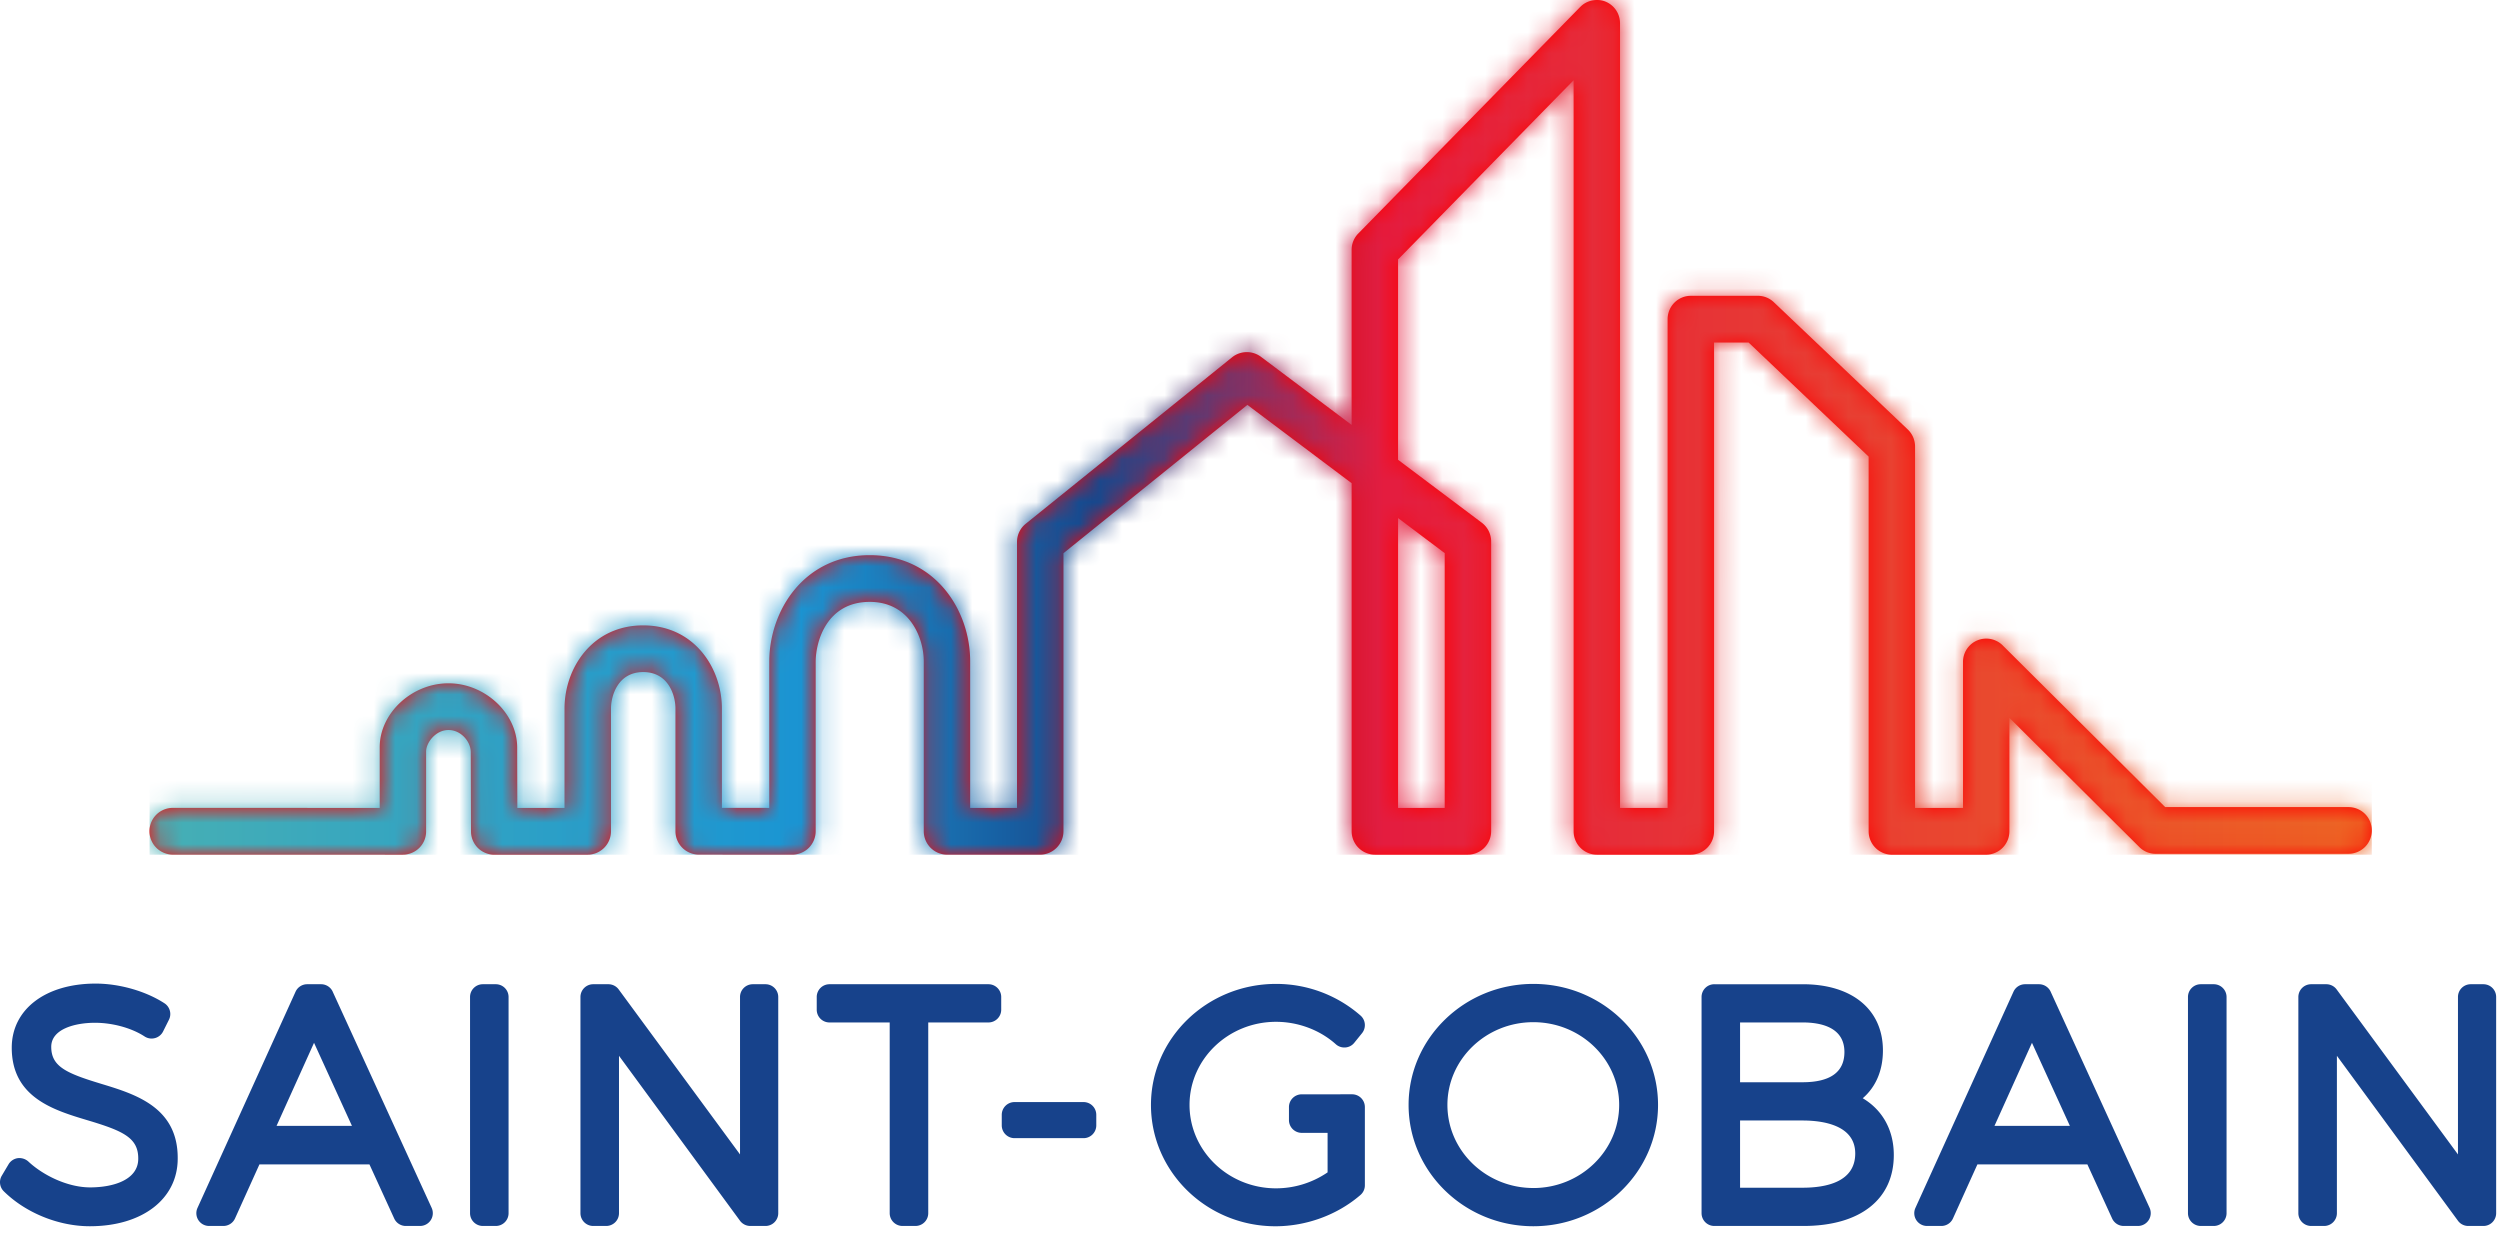 <svg xmlns="http://www.w3.org/2000/svg" xmlns:xlink="http://www.w3.org/1999/xlink" viewBox="0 0 117 58"><defs><path id="a" d="M66.958.322L56.57 10.926a1.085 1.085 0 0 0-.314.767v8.193l-4.254-3.196a1.107 1.107 0 0 0-1.33.023l-9.669 7.8a1.09 1.09 0 0 0-.407.853v12.445h-2.192v-6.86c0-2.41-1.648-4.969-4.702-4.969-3.054 0-4.701 2.572-4.701 4.995v6.833l-2.216-.002v-4.652c0-1.886-1.292-3.888-3.683-3.888-2.392 0-3.683 2.004-3.683 3.892v4.651l-2.207.002-.001-.207c-.003-.937-.007-2.138-.007-2.62 0-1.601-1.504-3.007-3.216-3.007-1.716 0-3.218 1.398-3.218 2.991v2.841l-9.684-.003a1.093 1.093 0 0 0-.77 1.867c.206.205.48.32.77.32l10.77.002a1.084 1.084 0 0 0 1.086-1.094V35.17c0-.407.438-1.005 1.046-1.005.596 0 1.044.548 1.044 1.04l.011 3.705A1.09 1.09 0 0 0 16.13 40l4.379-.003c.598 0 1.086-.493 1.086-1.094V33.16c0-.59.314-1.707 1.508-1.707s1.508 1.113 1.508 1.703V38.9c0 .603.488 1.093 1.087 1.093l4.39.003c.285 0 .564-.117.768-.32.201-.203.318-.485.318-.774v-7.926c0-.973.53-2.808 2.529-2.808 1.857 0 2.529 1.664 2.529 2.783v7.951c0 .601.487 1.094 1.086 1.094h4.366c.598 0 1.086-.493 1.086-1.094V25.891l.077-.063 8.531-6.88 4.879 3.666v16.29c0 .6.488 1.093 1.087 1.093h4.355c.599 0 1.087-.493 1.087-1.094V25.338a1.1 1.1 0 0 0-.437-.874l-3.92-2.946v-9.376l.06-.06 8.156-8.327v35.148c0 .601.487 1.094 1.086 1.094h4.399c.6 0 1.088-.493 1.088-1.094V16.03h1.617l.06.057 5.557 5.282v17.535c0 .601.487 1.094 1.086 1.094h4.416c.6 0 1.086-.493 1.086-1.094v-5.31l6.08 6.047c.204.205.477.316.763.316h9.031A1.09 1.09 0 0 0 104 38.91v-.092a1.09 1.09 0 0 0-1.086-1.046h-8.583l-.062-.062-7.55-7.512a1.088 1.088 0 0 0-1.85.78v6.833h-2.244V20.896c0-.299-.125-.59-.34-.795l-6.272-5.96a1.08 1.08 0 0 0-.746-.297H72.13c-.598 0-1.086.49-1.086 1.093v22.874h-2.227V1.087c0-.444-.265-.84-.675-1.01A1.038 1.038 0 0 0 67.74 0c-.29 0-.576.112-.781.322zm-8.529 23.923l2.183 1.641v11.925h-2.183V24.245z"/><linearGradient id="b" x1="0%" y1="50%" y2="50%"><stop offset="0%" stop-color="#48B0B3"/><stop offset="29.442%" stop-color="#1A95D3"/><stop offset="42.57%" stop-color="#16488D"/><stop offset="55.439%" stop-color="#E41C3F"/><stop offset="100%" stop-color="#ED6723"/></linearGradient></defs><g fill="none" fill-rule="evenodd"><path d="M4.728 50.72c-1.621-.492-2.33-.803-2.33-1.729 0-.83 1.103-1.125 2.05-1.125.827 0 1.716.246 2.32.641a.596.596 0 0 0 .484.076.595.595 0 0 0 .38-.31l.275-.55a.599.599 0 0 0-.208-.768c-.87-.568-2.106-.923-3.223-.923-2.348 0-3.926 1.207-3.926 3.001 0 2.332 1.969 2.922 3.55 3.396 1.654.496 2.378.814 2.37 1.8 0 .989-1.164 1.341-2.253 1.341-1.044 0-2.18-.556-2.87-1.192a.632.632 0 0 0-.5-.178.6.6 0 0 0-.445.286l-.319.538c-.14.236-.1.538.096.73 1.024 1.01 2.564 1.634 4.023 1.634 2.46 0 4.115-1.275 4.115-3.168.017-2.405-1.982-3.013-3.59-3.5m10.844-4.31a.598.598 0 0 0-.543-.348h-.652a.598.598 0 0 0-.544.35L9.243 56.53a.597.597 0 0 0 .544.845h.666a.6.6 0 0 0 .546-.352l1.142-2.528h5.15l1.158 2.531c.097.213.31.349.543.349h.667a.598.598 0 0 0 .543-.846L15.57 46.41zm-2.628 6.28l1.754-3.887 1.774 3.887h-3.528zm10.26-6.628h-.607a.598.598 0 0 0-.598.598v10.116a.6.6 0 0 0 .598.599h.607a.597.597 0 0 0 .598-.6V46.66a.597.597 0 0 0-.598-.598m12.621 0h-.594a.597.597 0 0 0-.597.598v7.367l-5.679-7.722a.598.598 0 0 0-.48-.243h-.712a.598.598 0 0 0-.597.598v10.116c0 .33.268.599.597.599h.608a.598.598 0 0 0 .599-.6v-7.363l5.664 7.72a.598.598 0 0 0 .482.243h.71c.33 0 .597-.268.597-.6V46.66a.598.598 0 0 0-.598-.598m10.435 0h-7.44a.597.597 0 0 0-.596.598v.594c0 .33.266.597.596.597h2.819v8.925a.6.6 0 0 0 .598.599h.606a.598.598 0 0 0 .6-.6v-8.924h2.817c.33 0 .598-.268.598-.597v-.594a.598.598 0 0 0-.598-.598m4.45 5.515H47.48a.598.598 0 0 0-.598.598v.491a.6.6 0 0 0 .598.6h3.229c.33 0 .597-.268.597-.6v-.491a.596.596 0 0 0-.597-.598m12.569-.364h-.549l-.011.001h-1.795c-.332 0-.6.268-.6.598v.608c0 .33.268.598.6.598h1.208v1.849a4.283 4.283 0 0 1-2.413.747c-2.232 0-4.048-1.75-4.048-3.903 0-2.146 1.816-3.89 4.048-3.89 1.037 0 2.056.384 2.799 1.05a.597.597 0 0 0 .447.15.58.58 0 0 0 .417-.22l.363-.449c.2-.25.17-.614-.072-.825a5.99 5.99 0 0 0-3.954-1.48c-3.226 0-5.853 2.54-5.853 5.664 0 3.132 2.612 5.678 5.823 5.678 1.452 0 2.902-.532 3.98-1.463a.596.596 0 0 0 .208-.454v-3.66a.598.598 0 0 0-.598-.599m8.48-5.166c-3.218 0-5.836 2.54-5.836 5.663 0 3.132 2.618 5.678 5.837 5.678 3.218 0 5.837-2.546 5.837-5.678 0-3.123-2.619-5.663-5.837-5.663m0 9.552c-2.216 0-4.02-1.744-4.02-3.889 0-2.135 1.804-3.872 4.02-3.872 2.216 0 4.018 1.737 4.018 3.872 0 2.145-1.802 3.89-4.018 3.89m15.417-4.202c.608-.523.945-1.296.945-2.234 0-1.914-1.437-3.102-3.751-3.102h-4.14a.597.597 0 0 0-.597.598v10.116c0 .331.267.599.597.599h4.17c2.65 0 4.23-1.242 4.23-3.318 0-1.176-.532-2.112-1.453-2.659zm-2.821-.748h-2.92v-2.8h2.92c.896 0 1.964.24 1.964 1.385 0 .937-.66 1.414-1.964 1.414zm-2.92 1.789h2.92c.923 0 2.47.2 2.47 1.544 0 1.325-1.343 1.602-2.47 1.602h-2.92v-3.146zm14.536-6.028a.6.6 0 0 0-.544-.349h-.651a.597.597 0 0 0-.545.35L89.642 56.53a.597.597 0 0 0 .546.845h.666a.596.596 0 0 0 .545-.352l1.143-2.528h5.148l1.158 2.531c.098.213.31.349.544.349h.664a.6.6 0 0 0 .546-.846L95.97 46.41zm-2.629 6.279l1.754-3.887 1.774 3.887h-3.528zm10.261-6.628h-.608a.598.598 0 0 0-.598.598v10.116a.6.6 0 0 0 .598.599h.608a.6.6 0 0 0 .6-.6V46.66a.599.599 0 0 0-.6-.598m12.62 0h-.593a.596.596 0 0 0-.597.598v7.367l-5.679-7.722a.599.599 0 0 0-.482-.243h-.71a.598.598 0 0 0-.599.598v10.116a.6.6 0 0 0 .598.599h.608c.33 0 .598-.268.598-.6v-7.363l5.666 7.72c.111.152.29.243.481.243h.71c.33 0 .596-.268.596-.6V46.66a.597.597 0 0 0-.597-.598" fill="#17428B"/><g transform="translate(7)"><mask id="c" fill="#fff"><use xlink:href="#a"/></mask><use fill="#F00" xlink:href="#a"/><path fill="url(#b)" mask="url(#c)" d="M0 0h104v40H0z"/></g></g></svg>